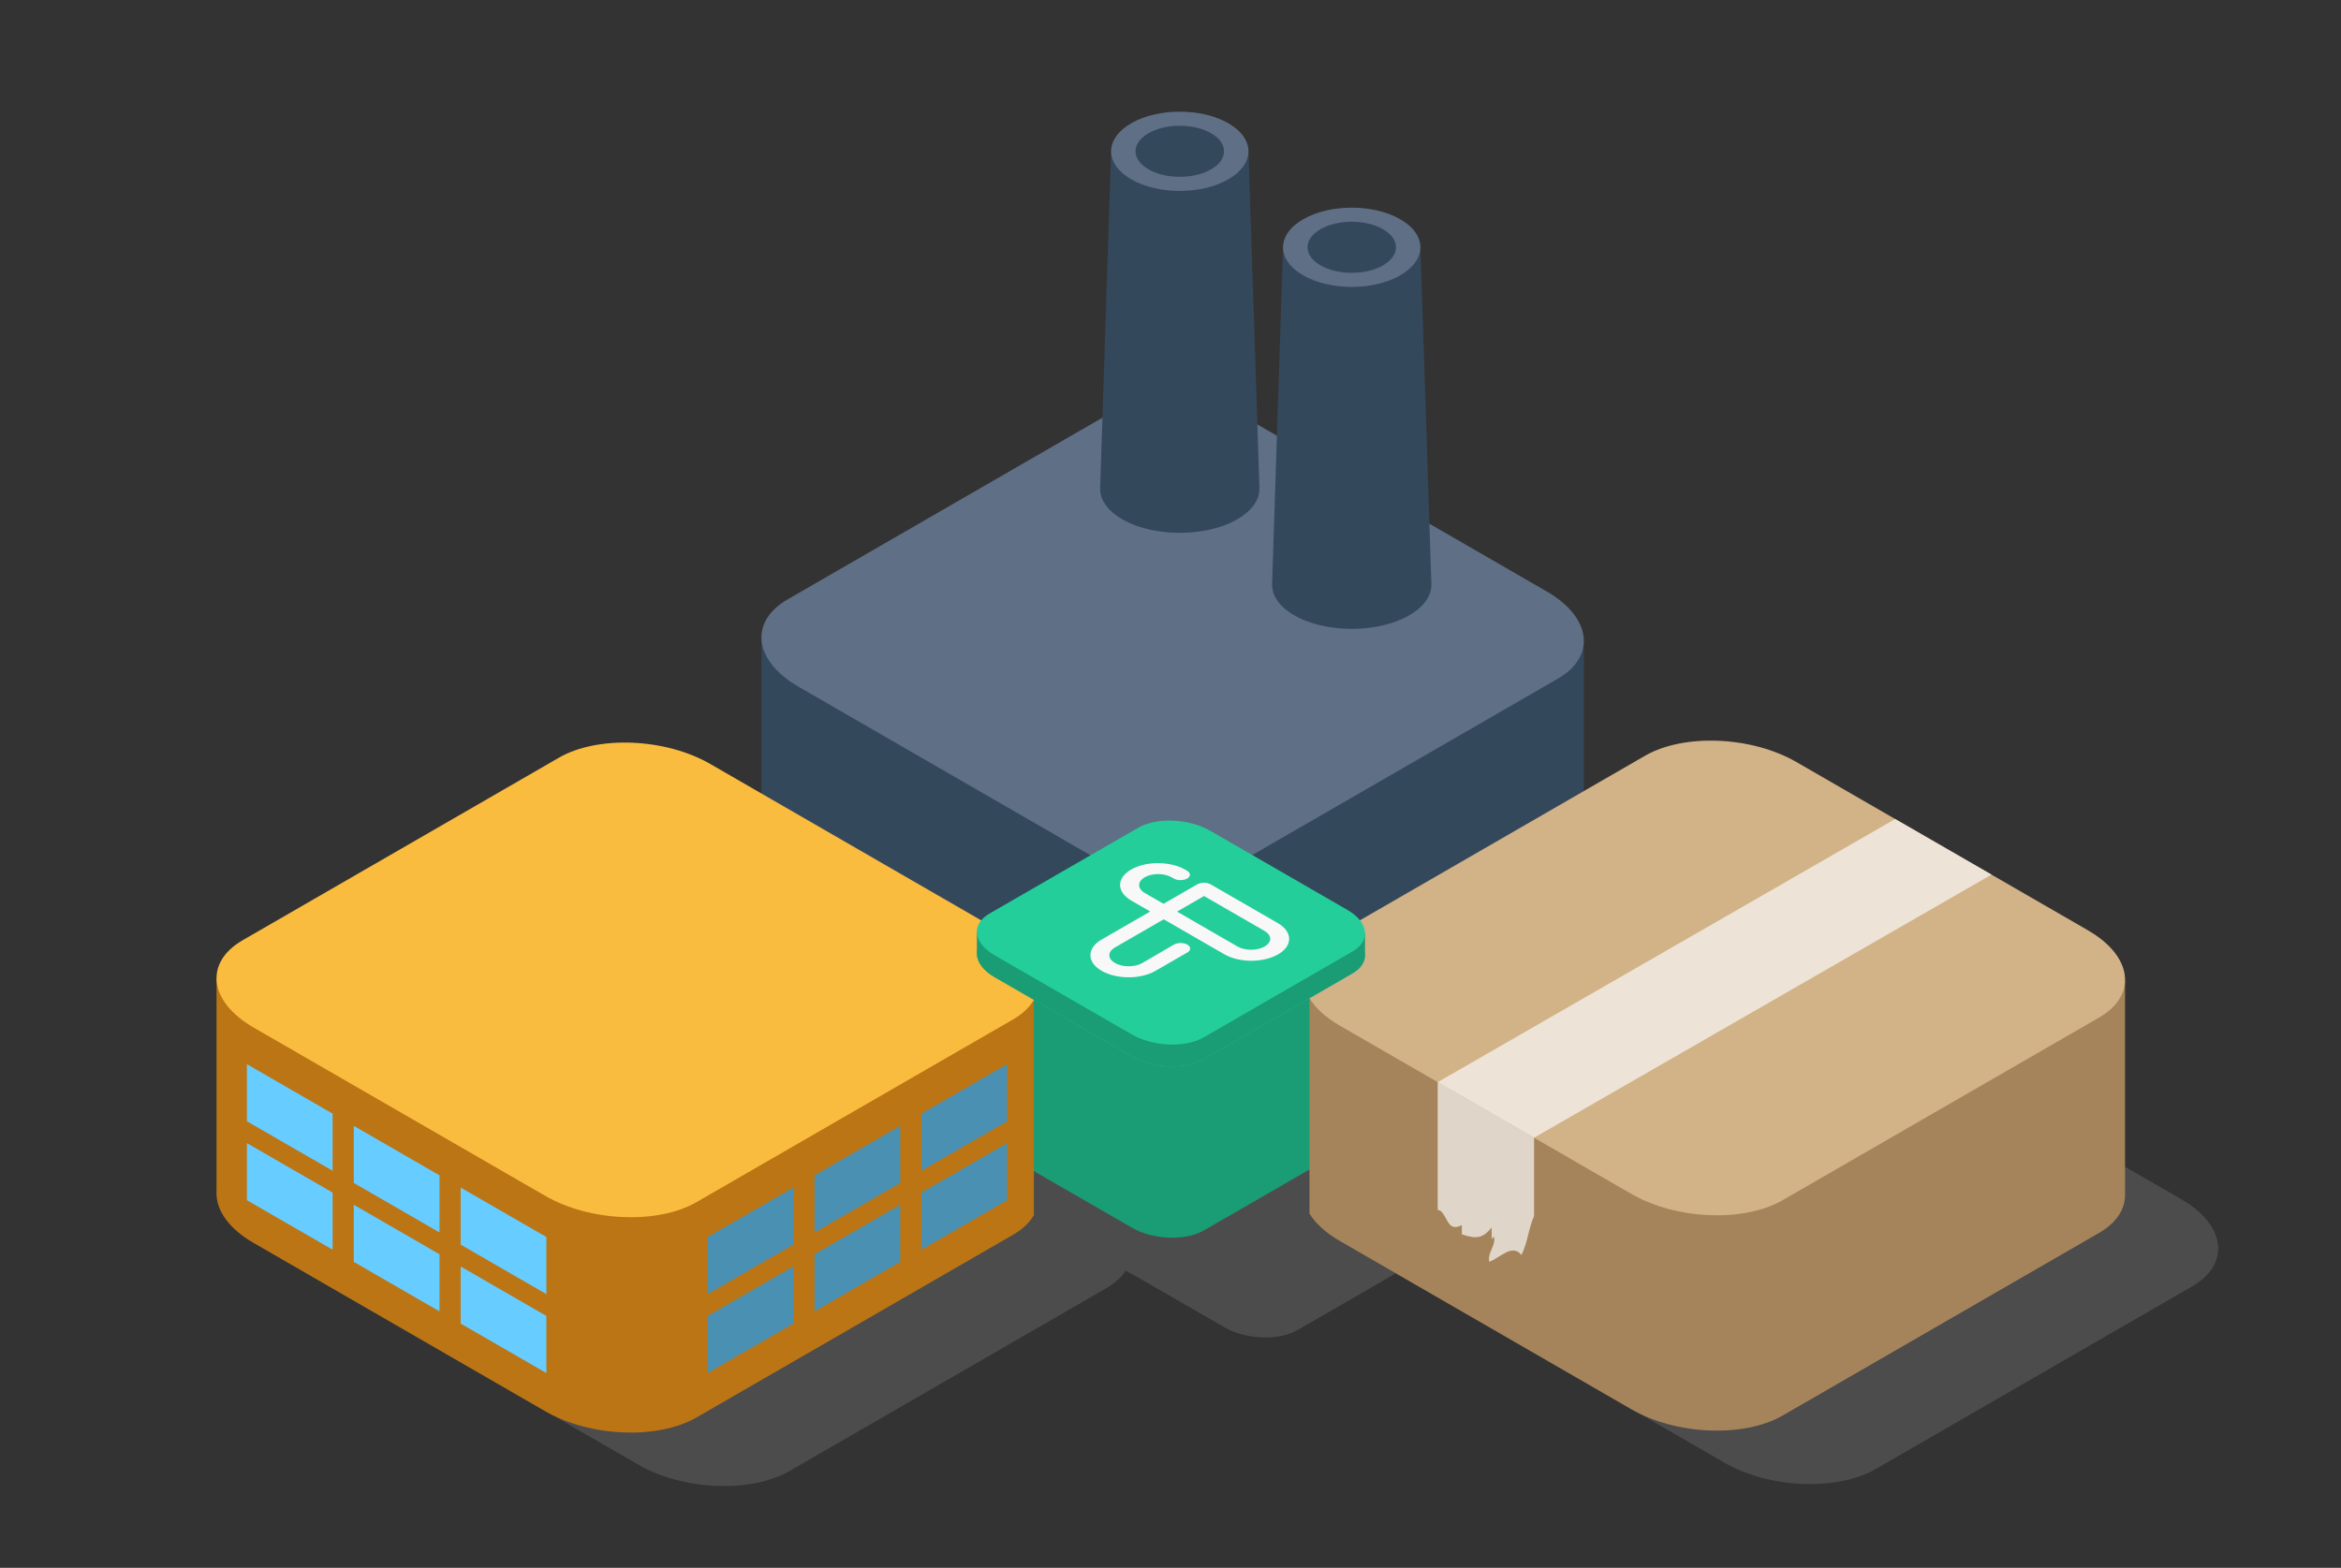 <?xml version="1.0" encoding="UTF-8"?><svg xmlns="http://www.w3.org/2000/svg" viewBox="0 0 1761.06 1179.77"><rect x="0" y="0" width="1761.06" height="1179.77" fill="#333333" stroke="none"/><defs><style>.cls-1{fill:#bb7515;}.cls-1,.cls-2,.cls-3,.cls-4,.cls-5,.cls-6,.cls-7,.cls-8,.cls-9,.cls-10,.cls-11,.cls-12,.cls-13,.cls-14,.cls-15{stroke-width:0px;}.cls-2{opacity:.7;}.cls-2,.cls-4{fill:#f8f8f8;}.cls-3,.cls-10{fill:#34485c;}.cls-3,.cls-14{fill-rule:evenodd;}.cls-5{fill:#666;mix-blend-mode:multiply;opacity:.5;}.cls-6,.cls-14{fill:#5f6f85;}.cls-7{fill:#1a9c75;}.cls-8{fill:#4990b3;}.cls-9{fill:#a6845b;}.cls-11{fill:#d2b287;}.cls-12{fill:#23ce9a;}.cls-13{fill:#fabc3e;}.cls-15{fill:#67ccff;}.cls-16{isolation:isolate;}</style></defs><g class="cls-16"><g id="Leverancier_koppeling"><path class="cls-5" d="M1640.79,902.34l-219.4-126.67c-1.66-.96-3.36-1.87-5.1-2.74l-64.94-37.49c-27.25-15.73-65.8-20.11-94.98-12.29l-16-9.24,1.45-.84c29.17-16.84,25.51-46.26-8.17-65.71l-219.4-126.67c-1.35-.78-2.77-1.48-4.17-2.21l-65.87-38.03c-33.68-19.45-84.64-21.56-113.81-4.72l-237.89,137.34c-29.17,16.84-25.51,46.26,8.17,65.71l12.31,7.11-83.75,48.35c-33.56-16.9-81.01-18.08-108.76-2.05l-237.89,137.34c-29.17,16.84-25.51,46.26,8.17,65.71l219.4,126.67c1.35.78,2.77,1.48,4.17,2.2l65.88,38.03c33.68,19.45,84.64,21.56,113.81,4.72l237.89-137.34c6.73-3.88,11.67-8.44,14.93-13.39l3.88,2.24c1.13.65,2.31,1.26,3.52,1.83l66.52,38.41c16.36,9.45,41.11,10.47,55.28,2.29l74.04-42.75,177.15,102.28c1.35.78,2.77,1.48,4.17,2.21l65.87,38.03c33.68,19.45,84.64,21.56,113.81,4.72l237.89-137.34c29.17-16.84,25.51-46.26-8.17-65.71Z"/><path class="cls-10" d="M1191.47,482.25l-618.64-1.56v162.03h0c.53,12.58,9.95,25.72,27.84,36.06l219.4,126.67c5.02,2.9,10.45,5.36,16.11,7.48l20.01-11.56c13.9-8.02,38.17-7.02,54.21,2.25l16.97,9.8c2.26-1,4.45-2.07,6.51-3.26l237.89-137.34c13.22-7.63,19.67-17.85,19.67-28.54h.02v-162.03Z"/><path class="cls-6" d="M1163.6,445.08l-219.4-126.67c-33.68-19.45-84.64-21.56-113.81-4.72l-237.89,137.34c-29.17,16.84-25.51,46.26,8.17,65.71l219.4,126.67c5.02,2.9,10.45,5.36,16.11,7.48l20.01-11.56c13.9-8.02,38.17-7.02,54.21,2.25l16.97,9.8c2.26-1,4.45-2.07,6.51-3.26l237.89-137.34c29.17-16.84,25.51-46.26-8.17-65.71Z"/><path class="cls-7" d="M1026.83,703.85l-291.96-1.45v144.08h.03c0,6.15,4.46,12.64,13.24,17.7l103.15,59.55c16.04,9.26,40.31,10.27,54.21,2.25l111.95-64.63c6.29-3.63,9.35-8.5,9.35-13.6h.03v-143.91Z"/><path class="cls-12" d="M851.3,794.83l-103.15-59.55c-16.04-9.26-17.79-23.28-3.89-31.3l111.95-64.63c13.89-8.02,38.16-7.02,54.21,2.25l103.15,59.55c16.04,9.26,17.79,23.28,3.89,31.3l-111.95,64.63c-13.89,8.02-38.16,7.02-54.21-2.25Z"/><path class="cls-1" d="M162.89,736.05v162.03h.02c0,12.91,9.42,26.53,27.84,37.16l219.4,126.67c33.68,19.45,84.64,21.56,113.81,4.72l237.89-137.34c7.4-4.27,12.68-9.36,15.9-14.88v-162.04l-614.86-16.32Z"/><path class="cls-13" d="M748.15,735.28c-16.04-9.26-17.79-23.28-3.89-31.3l6.82-3.94-216.79-125.17c-33.68-19.45-84.64-21.56-113.81-4.72l-237.89,137.34c-29.17,16.84-25.51,46.26,8.17,65.71l219.4,126.67c33.68,19.45,84.64,21.56,113.81,4.72l237.89-137.34c7.4-4.27,12.68-9.36,15.9-14.88l-29.61-17.09Z"/><path class="cls-9" d="M1598.61,737.93l-613.55,13.22v162.04c4.57,7.38,12.18,14.48,22.77,20.59l219.4,126.67c33.68,19.45,84.64,21.56,113.81,4.72l237.89-137.34c12.93-7.47,19.4-17.41,19.67-27.85h.01v-162.03Z"/><path class="cls-11" d="M1570.75,700.07l-219.4-126.67c-33.68-19.45-84.64-21.56-113.81-4.72l-226.71,130.89,2.73,1.58c16.04,9.26,17.79,23.28,3.89,31.3l-32.4,18.7c4.57,7.38,12.18,14.48,22.77,20.59l219.4,126.67c33.68,19.45,84.64,21.56,113.81,4.72l237.89-137.34c29.17-16.84,25.51-46.26-8.17-65.71Z"/><path class="cls-7" d="M1026.83,702.39l-291.96-1.45v16.63h.03c0,6.15,4.46,12.64,13.24,17.7l103.15,59.55c16.04,9.26,40.31,10.27,54.21,2.25l111.95-64.63c6.29-3.63,9.35-8.5,9.35-13.6h.03v-16.46Z"/><path class="cls-12" d="M851.3,778.37l-103.15-59.55c-16.04-9.26-17.79-23.28-3.89-31.3l111.95-64.63c13.89-8.02,38.16-7.02,54.21,2.25l103.15,59.55c16.04,9.26,17.79,23.28,3.89,31.3l-111.95,64.63c-13.89,8.02-38.16,7.02-54.21-2.25Z"/><polygon class="cls-15" points="250.21 880.97 185.74 843.75 185.74 800.78 250.21 838 250.21 880.97"/><polygon class="cls-15" points="330.62 927.39 266.15 890.17 266.15 847.2 330.62 884.42 330.62 927.39"/><polygon class="cls-15" points="411.02 973.81 346.55 936.59 346.55 893.62 411.02 930.84 411.02 973.81"/><polygon class="cls-15" points="250.21 940.37 185.74 903.14 185.74 860.18 250.21 897.4 250.21 940.37"/><polygon class="cls-15" points="330.62 986.79 266.15 949.56 266.15 906.59 330.62 943.82 330.62 986.79"/><polygon class="cls-15" points="411.02 1033.21 346.55 995.98 346.55 953.01 411.02 990.24 411.02 1033.21"/><polygon class="cls-8" points="693.16 880.97 757.63 843.75 757.63 800.78 693.16 838 693.16 880.97"/><polygon class="cls-8" points="612.76 927.39 677.23 890.17 677.23 847.2 612.76 884.42 612.76 927.39"/><polygon class="cls-8" points="532.35 973.81 596.82 936.59 596.82 893.62 532.35 930.84 532.35 973.81"/><polygon class="cls-8" points="693.16 940.37 757.63 903.14 757.63 860.18 693.16 897.4 693.16 940.37"/><polygon class="cls-8" points="612.76 986.79 677.23 949.56 677.23 906.59 612.76 943.82 612.76 986.79"/><polygon class="cls-8" points="532.35 1033.21 596.82 995.98 596.82 953.01 532.35 990.24 532.35 1033.21"/><polygon class="cls-2" points="1081.53 814.29 1425.69 616.28 1498.21 658.13 1154.03 856.14 1081.53 814.29"/><path class="cls-2" d="M1081.53,814.29v96.17c.79.05,1.67.39,2.65,1.13,5.17,5.17,5.17,15.51,15.51,10.34v6.9c10.36,3.45,15.53,3.45,22.43-5.18v8.63l1.71-1.73c1.73,6.9-5.17,12.07-3.44,18.97,8.63-3.45,17.24-13.8,24.14-5.18,4.87-9.74,5.16-19.49,9.49-29.23v-58.97s-72.5-41.86-72.5-41.86Z"/><polygon class="cls-3" points="1068.53 186.08 1076.8 440.15 1076.52 443.32 1075.7 446.46 1074.32 449.56 1072.41 452.58 1069.94 455.52 1066.92 458.33 1063.36 461 1059.24 463.51 1057 464.68 1054.69 465.78 1052.3 466.8 1049.84 467.74 1047.32 468.61 1044.74 469.4 1042.1 470.12 1039.41 470.76 1036.69 471.33 1033.93 471.83 1031.13 472.24 1028.31 472.58 1025.46 472.84 1022.61 473.03 1019.74 473.14 1016.87 473.18 1013.99 473.14 1011.12 473.03 1008.26 472.84 1005.42 472.58 1002.59 472.24 999.8 471.83 997.03 471.33 994.31 470.76 991.63 470.12 988.99 469.4 986.41 468.61 983.89 467.74 981.42 466.8 979.04 465.78 976.72 464.68 974.49 463.51 970.37 461 966.8 458.33 963.79 455.52 961.32 452.58 959.4 449.56 958.03 446.46 957.21 443.32 956.93 440.15 965.2 186.08 1068.53 186.08"/><path class="cls-14" d="M1053.4,164.99c20.18,11.65,20.18,30.53,0,42.18-20.17,11.65-52.9,11.65-73.07,0-20.17-11.64-20.17-30.53,0-42.18,20.17-11.64,52.9-11.64,73.07,0Z"/><path class="cls-3" d="M1040.4,172.49c13.01,7.5,13.01,19.67,0,27.18-12.99,7.5-34.08,7.5-47.07,0-13-7.5-13-19.67,0-27.18,12.99-7.5,34.08-7.5,47.07,0Z"/><polygon class="cls-3" points="939.18 113.84 947.45 367.91 947.17 371.07 946.35 374.22 944.97 377.31 943.06 380.34 940.58 383.27 937.56 386.08 934.01 388.76 929.89 391.26 927.65 392.44 925.34 393.53 922.95 394.55 920.49 395.5 917.97 396.37 915.38 397.16 912.75 397.88 910.06 398.52 907.34 399.09 904.58 399.58 901.78 399.99 898.96 400.33 896.11 400.6 893.25 400.79 890.39 400.9 887.52 400.94 884.63 400.9 881.77 400.79 878.9 400.6 876.06 400.33 873.24 399.99 870.45 399.58 867.68 399.09 864.95 398.52 862.28 397.88 859.64 397.16 857.06 396.37 854.54 395.5 852.07 394.55 849.68 393.53 847.37 392.44 845.13 391.26 841.02 388.76 837.45 386.08 834.44 383.27 831.97 380.34 830.05 377.31 828.68 374.22 827.85 371.07 827.58 367.91 835.85 113.84 939.18 113.84"/><path class="cls-14" d="M924.05,92.75c20.18,11.65,20.18,30.53,0,42.18-20.17,11.65-52.9,11.65-73.07,0-20.17-11.64-20.17-30.53,0-42.18,20.17-11.64,52.9-11.64,73.07,0Z"/><path class="cls-3" d="M911.05,100.25c13.01,7.5,13.01,19.67,0,27.18-12.99,7.5-34.08,7.5-47.07,0-13-7.5-13-19.67,0-27.18,12.99-7.5,34.08-7.5,47.07,0Z"/></g><g id="T-box_logo"><path class="cls-4" d="M969.8,706.49c-.02-4.39-3-8.66-8.4-11.78l-50.62-29.22c-2.81-1.62-7.34-1.63-10.13-.02l-25.36,14.64-14.2-8.2c-2.75-1.59-4.14-3.73-4.15-5.92-.01-2.19,1.45-4.26,4.19-5.84s6.32-2.43,10.12-2.42c3.8,0,7.39.87,10.15,2.46l1.53.88c2.81,1.62,7.34,1.63,10.13.02,2.79-1.61,2.78-4.23-.03-5.85l-1.53-.88c-5.4-3.12-12.8-4.84-20.4-4.85-7.6-.01-14.77,1.68-20.14,4.78-5.37,3.1-8.41,7.3-8.38,11.69.02,4.39,3.11,8.6,8.51,11.72l14.2,8.2-36.73,21.2h0c-5.37,3.1-8.3,7.36-8.28,11.75.02,4.39,3,8.54,8.4,11.66,5.4,3.12,12.69,4.9,20.29,4.91,7.6.01,14.87-1.74,20.24-4.84l24.04-13.88c2.79-1.61,2.78-4.23-.03-5.85-2.81-1.62-7.34-1.63-10.13-.02l-23.94,13.94h0c-2.74,1.58-6.43,2.37-10.23,2.36-3.8,0-7.39-.87-10.15-2.46s-4.24-3.66-4.25-5.86c-.01-2.19,1.45-4.26,4.19-5.84l36.73-21.2,45.53,26.29h0c5.4,3.12,12.69,4.9,20.29,4.91,7.6.01,14.87-1.74,20.24-4.84,5.37-3.1,8.3-7.24,8.28-11.63ZM941.24,714.67c-3.8,0-7.5-.81-10.25-2.4h0s-45.53-26.29-45.53-26.29l20.31-11.73,45.53,26.29c2.75,1.59,4.24,3.66,4.25,5.86.01,2.19-1.56,4.32-4.19,5.84s-6.32,2.43-10.12,2.42Z"/></g></g></svg>